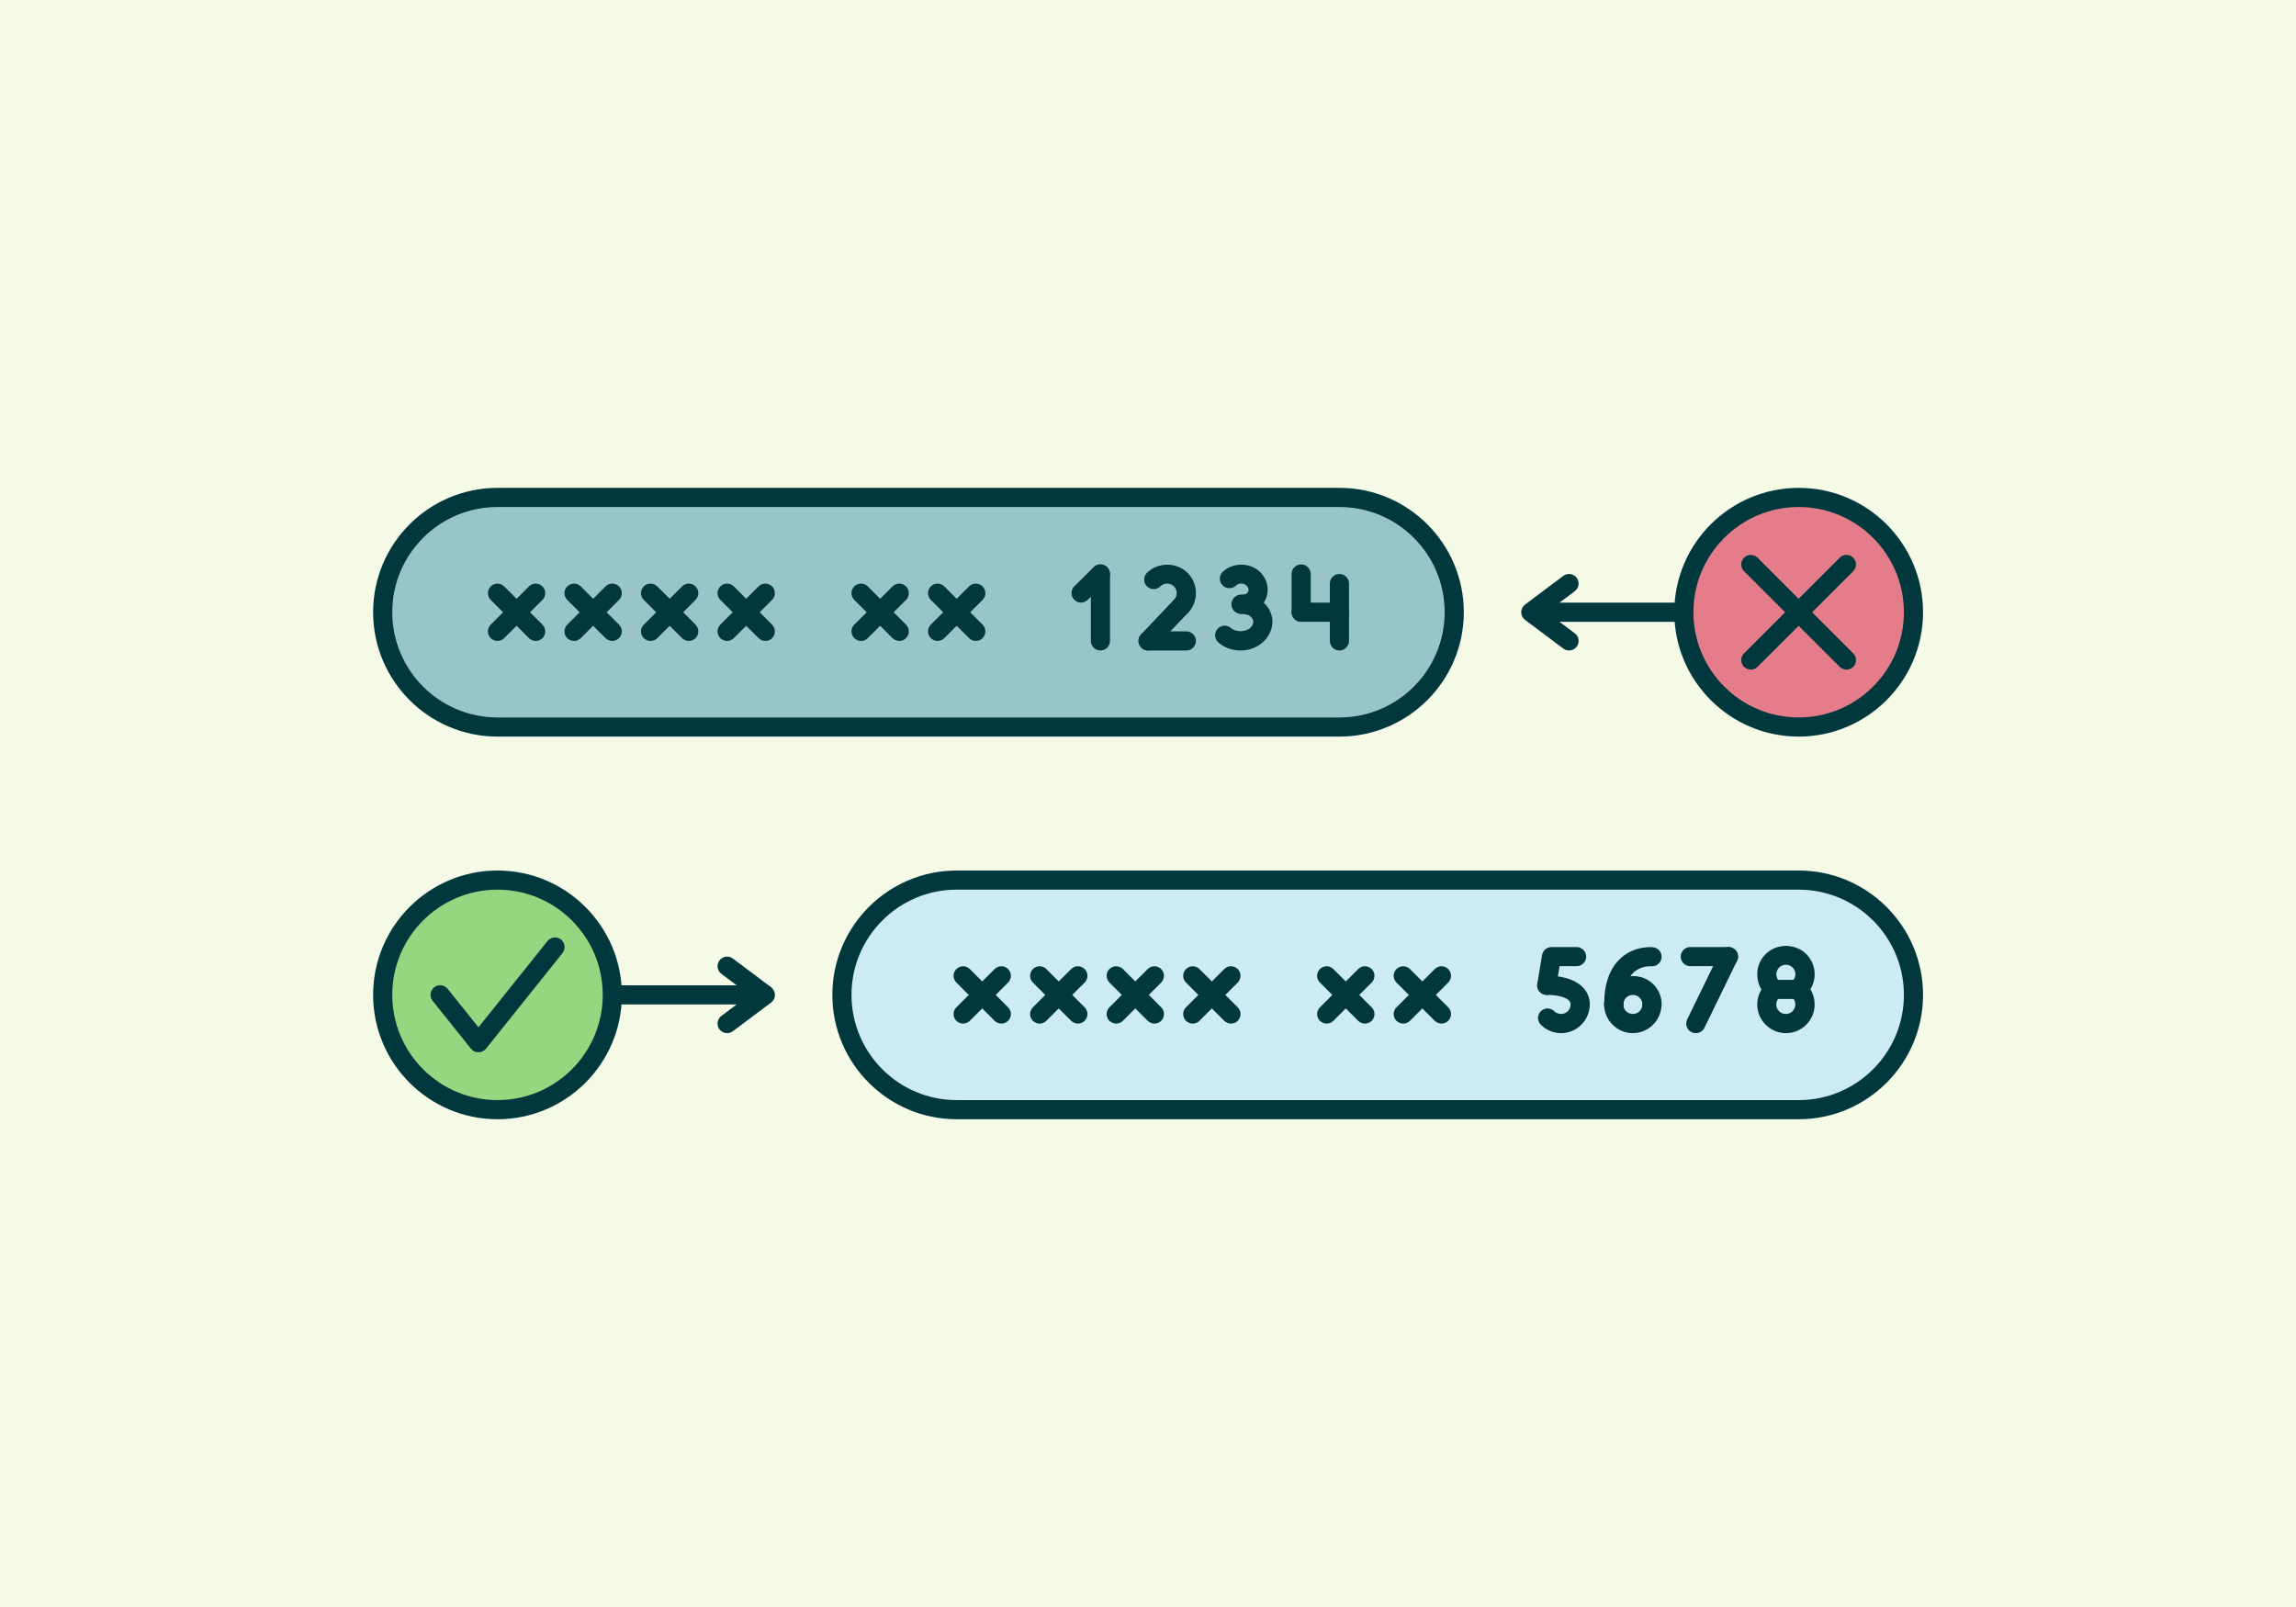 <?xml version="1.0" encoding="UTF-8" standalone="no"?>
<!DOCTYPE svg PUBLIC "-//W3C//DTD SVG 1.1//EN" "http://www.w3.org/Graphics/SVG/1.1/DTD/svg11.dtd">
<svg width="100%" height="100%" viewBox="0 0 500 350" version="1.1" xmlns="http://www.w3.org/2000/svg" xmlns:xlink="http://www.w3.org/1999/xlink" xml:space="preserve" xmlns:serif="http://www.serif.com/" style="fill-rule:evenodd;clip-rule:evenodd;stroke-linejoin:round;stroke-miterlimit:2;">
    <rect x="0" y="0" width="500" height="350" style="fill:rgb(244,250,230);"/>
    <g transform="matrix(0.5,0,0,0.5,250,175)">
        <g transform="matrix(1,0,0,1,-450,-300)">
            <g transform="matrix(4.167,0,0,4.167,0,0)">
                <path d="M176,80L88,80C81.373,80 76,85.373 76,92C76,98.627 81.373,104 88,104L176,104C182.627,104 188,98.627 188,92C188,85.373 182.627,80 176,80Z" style="fill:rgb(204,235,245);fill-rule:nonzero;"/>
            </g>
            <g transform="matrix(4.167,0,0,4.167,0,0)">
                <path d="M176,105L88,105C80.83,105 75,99.17 75,92C75,84.83 80.83,79 88,79L176,79C183.17,79 189,84.83 189,92C189,99.17 183.17,105 176,105ZM88,81C81.93,81 77,85.93 77,92C77,98.07 81.93,103 88,103L176,103C182.07,103 187,98.07 187,92C187,85.93 182.07,81 176,81L88,81Z" style="fill:rgb(0,56,61);fill-rule:nonzero;"/>
            </g>
            <g transform="matrix(4.167,0,0,4.167,0,0)">
                <path d="M92.67,95C92.41,95 92.16,94.9 91.96,94.71L87.96,90.71C87.57,90.32 87.57,89.69 87.96,89.3C88.35,88.91 88.98,88.91 89.37,89.3L93.37,93.3C93.76,93.69 93.76,94.32 93.37,94.71C93.17,94.91 92.92,95 92.66,95L92.67,95Z" style="fill:rgb(0,56,61);fill-rule:nonzero;"/>
            </g>
            <g transform="matrix(4.167,0,0,4.167,0,0)">
                <path d="M88.67,95C88.41,95 88.16,94.9 87.96,94.71C87.57,94.32 87.57,93.69 87.96,93.3L91.96,89.3C92.35,88.91 92.98,88.91 93.37,89.3C93.76,89.69 93.76,90.32 93.37,90.71L89.37,94.71C89.17,94.91 88.92,95 88.66,95L88.67,95Z" style="fill:rgb(0,56,61);fill-rule:nonzero;"/>
            </g>
            <g transform="matrix(4.167,0,0,4.167,0,0)">
                <path d="M100.67,95C100.41,95 100.16,94.9 99.96,94.71L95.96,90.71C95.57,90.32 95.57,89.69 95.96,89.3C96.35,88.91 96.98,88.91 97.37,89.3L101.37,93.3C101.76,93.69 101.76,94.32 101.37,94.71C101.17,94.91 100.92,95 100.66,95L100.67,95Z" style="fill:rgb(0,56,61);fill-rule:nonzero;"/>
            </g>
            <g transform="matrix(4.167,0,0,4.167,0,0)">
                <path d="M96.67,95C96.41,95 96.16,94.9 95.96,94.71C95.57,94.32 95.57,93.69 95.96,93.3L99.96,89.3C100.35,88.91 100.98,88.91 101.37,89.3C101.76,89.69 101.76,90.32 101.37,90.71L97.37,94.71C97.17,94.91 96.92,95 96.66,95L96.67,95Z" style="fill:rgb(0,56,61);fill-rule:nonzero;"/>
            </g>
            <g transform="matrix(4.167,0,0,4.167,0,0)">
                <path d="M108.67,95C108.41,95 108.16,94.9 107.96,94.71L103.96,90.71C103.57,90.32 103.57,89.69 103.96,89.3C104.35,88.91 104.98,88.91 105.37,89.3L109.37,93.3C109.76,93.69 109.76,94.32 109.37,94.71C109.17,94.91 108.92,95 108.66,95L108.67,95Z" style="fill:rgb(0,56,61);fill-rule:nonzero;"/>
            </g>
            <g transform="matrix(4.167,0,0,4.167,0,0)">
                <path d="M104.67,95C104.41,95 104.16,94.9 103.96,94.71C103.57,94.32 103.57,93.69 103.96,93.3L107.96,89.3C108.35,88.91 108.98,88.91 109.37,89.3C109.76,89.69 109.76,90.32 109.37,90.71L105.37,94.71C105.17,94.91 104.92,95 104.66,95L104.67,95Z" style="fill:rgb(0,56,61);fill-rule:nonzero;"/>
            </g>
            <g transform="matrix(4.167,0,0,4.167,0,0)">
                <path d="M116.67,95C116.41,95 116.16,94.9 115.96,94.71L111.96,90.71C111.57,90.32 111.57,89.69 111.96,89.3C112.35,88.91 112.98,88.91 113.37,89.3L117.37,93.3C117.76,93.69 117.76,94.32 117.37,94.71C117.17,94.91 116.92,95 116.66,95L116.67,95Z" style="fill:rgb(0,56,61);fill-rule:nonzero;"/>
            </g>
            <g transform="matrix(4.167,0,0,4.167,0,0)">
                <path d="M112.67,95C112.41,95 112.16,94.9 111.96,94.71C111.57,94.32 111.57,93.69 111.96,93.3L115.96,89.3C116.35,88.91 116.98,88.91 117.37,89.3C117.76,89.69 117.76,90.32 117.37,90.71L113.37,94.71C113.17,94.91 112.92,95 112.66,95L112.67,95Z" style="fill:rgb(0,56,61);fill-rule:nonzero;"/>
            </g>
            <g transform="matrix(4.167,0,0,4.167,0,0)">
                <path d="M130.67,95C130.41,95 130.16,94.9 129.96,94.71L125.96,90.71C125.57,90.32 125.57,89.69 125.96,89.3C126.35,88.91 126.98,88.91 127.37,89.3L131.37,93.3C131.76,93.69 131.76,94.32 131.37,94.71C131.17,94.91 130.92,95 130.66,95L130.67,95Z" style="fill:rgb(0,56,61);fill-rule:nonzero;"/>
            </g>
            <g transform="matrix(4.167,0,0,4.167,0,0)">
                <path d="M126.67,95C126.41,95 126.16,94.9 125.96,94.71C125.57,94.32 125.57,93.69 125.96,93.3L129.96,89.3C130.35,88.91 130.98,88.91 131.37,89.3C131.76,89.69 131.76,90.32 131.37,90.71L127.37,94.71C127.17,94.91 126.92,95 126.66,95L126.67,95Z" style="fill:rgb(0,56,61);fill-rule:nonzero;"/>
            </g>
            <g transform="matrix(4.167,0,0,4.167,0,0)">
                <path d="M138.67,95C138.41,95 138.16,94.9 137.96,94.71L133.96,90.71C133.57,90.32 133.57,89.69 133.96,89.3C134.35,88.91 134.98,88.91 135.37,89.3L139.37,93.3C139.76,93.69 139.76,94.32 139.37,94.71C139.17,94.91 138.92,95 138.66,95L138.67,95Z" style="fill:rgb(0,56,61);fill-rule:nonzero;"/>
            </g>
            <g transform="matrix(4.167,0,0,4.167,0,0)">
                <path d="M134.67,95C134.41,95 134.16,94.9 133.96,94.71C133.57,94.32 133.57,93.69 133.96,93.3L137.96,89.3C138.35,88.91 138.98,88.91 139.37,89.3C139.76,89.69 139.76,90.32 139.37,90.71L135.37,94.71C135.17,94.91 134.92,95 134.66,95L134.67,95Z" style="fill:rgb(0,56,61);fill-rule:nonzero;"/>
            </g>
            <g transform="matrix(4.167,0,0,4.167,0,0)">
                <path d="M151.17,96C150.37,96 149.62,95.69 149.05,95.12C148.66,94.73 148.66,94.1 149.05,93.71C149.44,93.32 150.07,93.32 150.46,93.71C150.84,94.09 151.5,94.09 151.87,93.71C152.06,93.52 152.16,93.27 152.16,93C152.16,92.45 152.61,92 153.16,92C153.71,92 154.16,92.45 154.16,93C154.16,93.8 153.85,94.55 153.28,95.12C152.71,95.69 151.96,96 151.16,96L151.17,96Z" style="fill:rgb(0,56,61);fill-rule:nonzero;"/>
            </g>
            <g transform="matrix(4.167,0,0,4.167,0,0)">
                <path d="M153.17,94C152.62,94 152.17,93.55 152.17,93C152.17,92.31 150.91,92 149.67,92C149.12,92 148.67,91.55 148.67,91C148.67,90.45 149.12,90 149.67,90C152.99,90 154.17,91.55 154.17,93C154.17,93.55 153.72,94 153.17,94Z" style="fill:rgb(0,56,61);fill-rule:nonzero;"/>
            </g>
            <g transform="matrix(4.167,0,0,4.167,0,0)">
                <path d="M149.67,92C149.62,92 149.56,92 149.5,91.99C148.96,91.9 148.59,91.38 148.68,90.84L149.18,87.84C149.26,87.36 149.68,87 150.17,87L152.79,87C153.34,87 153.79,87.45 153.79,88C153.79,88.55 153.34,89 152.79,89L151.01,89L150.65,91.16C150.57,91.65 150.15,92 149.66,92L149.67,92Z" style="fill:rgb(0,56,61);fill-rule:nonzero;"/>
            </g>
            <g transform="matrix(4.167,0,0,4.167,0,0)">
                <path d="M168.67,89L164.67,89C164.12,89 163.67,88.55 163.67,88C163.67,87.45 164.12,87 164.67,87L168.67,87C169.22,87 169.67,87.45 169.67,88C169.67,88.55 169.22,89 168.67,89Z" style="fill:rgb(0,56,61);fill-rule:nonzero;"/>
            </g>
            <g transform="matrix(4.167,0,0,4.167,0,0)">
                <path d="M165.25,96C165.1,96 164.95,95.97 164.81,95.9C164.31,95.66 164.11,95.06 164.35,94.56L167.76,87.56C168,87.06 168.6,86.86 169.1,87.1C169.6,87.34 169.8,87.94 169.56,88.44L166.15,95.44C165.98,95.8 165.62,96 165.25,96Z" style="fill:rgb(0,56,61);fill-rule:nonzero;"/>
            </g>
            <g transform="matrix(4.167,0,0,4.167,0,0)">
                <path d="M158.67,96C157.87,96 157.12,95.69 156.55,95.12C155.98,94.55 155.67,93.8 155.67,93C155.67,92.45 156.12,92 156.67,92C157.22,92 157.67,92.45 157.67,93C157.67,93.27 157.77,93.52 157.96,93.71C158.34,94.09 159,94.09 159.37,93.71C159.56,93.52 159.66,93.27 159.66,93C159.66,92.45 160.11,92 160.66,92C161.21,92 161.66,92.45 161.66,93C161.66,93.8 161.35,94.55 160.78,95.12C160.21,95.69 159.46,96 158.66,96L158.67,96Z" style="fill:rgb(0,56,61);fill-rule:nonzero;"/>
            </g>
            <g transform="matrix(4.167,0,0,4.167,0,0)">
                <path d="M160.67,94C160.12,94 159.67,93.55 159.67,93C159.67,92.73 159.57,92.48 159.38,92.29C159,91.91 158.34,91.91 157.97,92.29C157.78,92.48 157.68,92.73 157.68,93C157.68,93.55 157.23,94 156.68,94C156.13,94 155.68,93.55 155.68,93C155.68,92.2 155.99,91.45 156.56,90.88C157.69,89.75 159.67,89.75 160.8,90.88C161.37,91.45 161.68,92.2 161.68,93C161.68,93.55 161.23,94 160.68,94L160.67,94Z" style="fill:rgb(0,56,61);fill-rule:nonzero;"/>
            </g>
            <g transform="matrix(4.167,0,0,4.167,0,0)">
                <path d="M156.67,94C156.12,94 155.67,93.55 155.67,93C155.67,90.82 156.26,89.18 157.43,88.14C158.89,86.83 160.7,87.01 160.78,87.02C161.33,87.08 161.73,87.57 161.67,88.12C161.61,88.67 161.13,89.05 160.58,89.01C160.52,89.01 159.54,88.93 158.75,89.65C158.04,90.3 157.68,91.43 157.68,93.01C157.68,93.56 157.23,94.01 156.68,94.01L156.67,94Z" style="fill:rgb(0,56,61);fill-rule:nonzero;"/>
            </g>
            <g transform="matrix(4.167,0,0,4.167,0,0)">
                <path d="M174.67,96C173.87,96 173.12,95.69 172.55,95.12C171.98,94.55 171.67,93.8 171.67,93C171.67,92.44 171.83,91.89 172.11,91.43C171.82,90.96 171.67,90.42 171.67,89.85C171.67,89.05 171.98,88.3 172.55,87.73C173.68,86.6 175.66,86.6 176.79,87.73C177.36,88.3 177.67,89.05 177.67,89.85C177.67,90.41 177.51,90.96 177.23,91.42C177.52,91.89 177.67,92.43 177.67,93C177.67,93.8 177.36,94.55 176.79,95.12C176.22,95.69 175.47,96 174.67,96ZM174.67,88.85C174.4,88.85 174.15,88.95 173.96,89.14C173.77,89.33 173.67,89.58 173.67,89.85C173.67,90.12 173.77,90.37 173.96,90.56L174.06,90.64C174.3,90.83 174.45,91.12 174.45,91.43C174.45,91.74 174.31,92.03 174.06,92.22L173.95,92.3C173.77,92.48 173.66,92.74 173.66,93C173.66,93.26 173.76,93.52 173.95,93.71C174.33,94.09 174.99,94.09 175.36,93.71C175.55,93.52 175.65,93.27 175.65,93C175.65,92.73 175.55,92.48 175.36,92.29L175.26,92.21C175.02,92.02 174.87,91.73 174.87,91.42C174.87,91.11 175.01,90.82 175.26,90.63L175.32,90.59C175.55,90.37 175.66,90.12 175.66,89.85C175.66,89.58 175.56,89.33 175.37,89.14C175.18,88.95 174.93,88.85 174.66,88.85L174.67,88.85Z" style="fill:rgb(0,56,61);fill-rule:nonzero;"/>
            </g>
            <g transform="matrix(4.167,0,0,4.167,0,0)">
                <path d="M175.89,92.43L173.45,92.43C172.9,92.43 172.45,91.98 172.45,91.43C172.45,90.88 172.9,90.43 173.45,90.43L175.89,90.43C176.44,90.43 176.89,90.88 176.89,91.43C176.89,91.98 176.44,92.43 175.89,92.43Z" style="fill:rgb(0,56,61);fill-rule:nonzero;"/>
            </g>
            <g transform="matrix(4.167,0,0,4.167,0,0)">
                <path d="M66,93L48,93C47.45,93 47,92.55 47,92C47,91.45 47.45,91 48,91L66,91C66.55,91 67,91.45 67,92C67,92.55 66.55,93 66,93Z" style="fill:rgb(0,56,61);fill-rule:nonzero;"/>
            </g>
            <g transform="matrix(4.167,0,0,4.167,0,0)">
                <path d="M64,96C63.7,96 63.4,95.86 63.2,95.6C62.87,95.16 62.96,94.53 63.4,94.2L66.33,92L63.4,89.8C62.96,89.47 62.87,88.84 63.2,88.4C63.53,87.96 64.16,87.87 64.6,88.2L68.6,91.2C68.85,91.39 69,91.69 69,92C69,92.31 68.85,92.61 68.6,92.8L64.6,95.8C64.42,95.93 64.21,96 64,96Z" style="fill:rgb(0,56,61);fill-rule:nonzero;"/>
            </g>
            <g transform="matrix(4.167,0,0,4.167,0,0)">
                <path d="M40,104C46.627,104 52,98.627 52,92C52,85.373 46.627,80 40,80C33.373,80 28,85.373 28,92C28,98.627 33.373,104 40,104Z" style="fill:rgb(150,214,128);fill-rule:nonzero;"/>
            </g>
            <g transform="matrix(4.167,0,0,4.167,0,0)">
                <path d="M40,105C32.83,105 27,99.17 27,92C27,84.83 32.83,79 40,79C47.17,79 53,84.83 53,92C53,99.17 47.17,105 40,105ZM40,81C33.93,81 29,85.93 29,92C29,98.07 33.93,103 40,103C46.07,103 51,98.07 51,92C51,85.93 46.07,81 40,81Z" style="fill:rgb(0,56,61);fill-rule:nonzero;"/>
            </g>
            <g transform="matrix(4.167,0,0,4.167,0,0)">
                <path d="M38,98C37.7,98 37.41,97.86 37.22,97.62L33.22,92.62C32.87,92.19 32.94,91.56 33.38,91.21C33.81,90.87 34.44,90.93 34.79,91.37L38.01,95.39L45.23,86.37C45.58,85.94 46.21,85.87 46.64,86.21C47.07,86.56 47.14,87.18 46.8,87.62L38.8,97.62C38.61,97.86 38.32,98 38.02,98L38,98Z" style="fill:rgb(0,56,61);fill-rule:nonzero;"/>
            </g>
            <g transform="matrix(4.167,0,0,4.167,0,0)">
                <path d="M128,40L40,40C33.373,40 28,45.373 28,52C28,58.627 33.373,64 40,64L128,64C134.627,64 140,58.627 140,52C140,45.373 134.627,40 128,40Z" style="fill:rgb(151,197,202);fill-rule:nonzero;"/>
            </g>
            <g transform="matrix(4.167,0,0,4.167,0,0)">
                <path d="M128,65L40,65C32.83,65 27,59.17 27,52C27,44.83 32.83,39 40,39L128,39C135.17,39 141,44.83 141,52C141,59.17 135.17,65 128,65ZM40,41C33.93,41 29,45.93 29,52C29,58.07 33.93,63 40,63L128,63C134.07,63 139,58.07 139,52C139,45.93 134.07,41 128,41L40,41Z" style="fill:rgb(0,56,61);fill-rule:nonzero;"/>
            </g>
            <g transform="matrix(4.167,0,0,4.167,0,0)">
                <path d="M44,55C43.74,55 43.49,54.9 43.29,54.71L39.29,50.71C38.9,50.32 38.9,49.69 39.29,49.3C39.68,48.91 40.31,48.91 40.7,49.3L44.7,53.3C45.09,53.69 45.09,54.32 44.7,54.71C44.5,54.91 44.25,55 43.99,55L44,55Z" style="fill:rgb(0,56,61);fill-rule:nonzero;"/>
            </g>
            <g transform="matrix(4.167,0,0,4.167,0,0)">
                <path d="M40,55C39.74,55 39.49,54.9 39.29,54.71C38.9,54.32 38.9,53.69 39.29,53.3L43.29,49.3C43.68,48.91 44.31,48.91 44.7,49.3C45.09,49.69 45.09,50.32 44.7,50.71L40.7,54.71C40.5,54.91 40.25,55 39.99,55L40,55Z" style="fill:rgb(0,56,61);fill-rule:nonzero;"/>
            </g>
            <g transform="matrix(4.167,0,0,4.167,0,0)">
                <path d="M52,55C51.74,55 51.49,54.9 51.29,54.71L47.29,50.71C46.9,50.32 46.9,49.69 47.29,49.3C47.68,48.91 48.31,48.91 48.7,49.3L52.7,53.3C53.09,53.69 53.09,54.32 52.7,54.71C52.5,54.91 52.25,55 51.99,55L52,55Z" style="fill:rgb(0,56,61);fill-rule:nonzero;"/>
            </g>
            <g transform="matrix(4.167,0,0,4.167,0,0)">
                <path d="M48,55C47.74,55 47.49,54.9 47.29,54.71C46.9,54.32 46.9,53.69 47.29,53.3L51.29,49.3C51.68,48.91 52.31,48.91 52.7,49.3C53.09,49.69 53.09,50.32 52.7,50.71L48.7,54.71C48.5,54.91 48.25,55 47.99,55L48,55Z" style="fill:rgb(0,56,61);fill-rule:nonzero;"/>
            </g>
            <g transform="matrix(4.167,0,0,4.167,0,0)">
                <path d="M60,55C59.74,55 59.49,54.9 59.29,54.71L55.29,50.71C54.9,50.32 54.9,49.69 55.29,49.3C55.68,48.91 56.31,48.91 56.7,49.3L60.7,53.3C61.09,53.69 61.09,54.32 60.7,54.71C60.5,54.91 60.25,55 59.99,55L60,55Z" style="fill:rgb(0,56,61);fill-rule:nonzero;"/>
            </g>
            <g transform="matrix(4.167,0,0,4.167,0,0)">
                <path d="M56,55C55.74,55 55.49,54.9 55.29,54.71C54.9,54.32 54.9,53.69 55.29,53.3L59.29,49.3C59.68,48.91 60.31,48.91 60.7,49.3C61.09,49.69 61.09,50.32 60.7,50.71L56.7,54.71C56.5,54.91 56.25,55 55.99,55L56,55Z" style="fill:rgb(0,56,61);fill-rule:nonzero;"/>
            </g>
            <g transform="matrix(4.167,0,0,4.167,0,0)">
                <path d="M68,55C67.74,55 67.49,54.9 67.29,54.71L63.29,50.71C62.9,50.32 62.9,49.69 63.29,49.3C63.68,48.91 64.31,48.91 64.7,49.3L68.7,53.3C69.09,53.69 69.09,54.32 68.7,54.71C68.5,54.91 68.25,55 67.99,55L68,55Z" style="fill:rgb(0,56,61);fill-rule:nonzero;"/>
            </g>
            <g transform="matrix(4.167,0,0,4.167,0,0)">
                <path d="M64,55C63.74,55 63.49,54.9 63.29,54.71C62.9,54.32 62.9,53.69 63.29,53.3L67.29,49.3C67.68,48.91 68.31,48.91 68.7,49.3C69.09,49.69 69.09,50.32 68.7,50.71L64.7,54.71C64.5,54.91 64.25,55 63.99,55L64,55Z" style="fill:rgb(0,56,61);fill-rule:nonzero;"/>
            </g>
            <g transform="matrix(4.167,0,0,4.167,0,0)">
                <path d="M82,55C81.74,55 81.49,54.9 81.29,54.71L77.29,50.71C76.9,50.32 76.9,49.69 77.29,49.3C77.68,48.91 78.31,48.91 78.7,49.3L82.7,53.3C83.09,53.69 83.09,54.32 82.7,54.71C82.5,54.91 82.25,55 81.99,55L82,55Z" style="fill:rgb(0,56,61);fill-rule:nonzero;"/>
            </g>
            <g transform="matrix(4.167,0,0,4.167,0,0)">
                <path d="M78,55C77.74,55 77.49,54.9 77.29,54.71C76.9,54.32 76.9,53.69 77.29,53.3L81.29,49.3C81.68,48.91 82.31,48.91 82.7,49.3C83.09,49.69 83.09,50.32 82.7,50.71L78.7,54.71C78.5,54.91 78.25,55 77.99,55L78,55Z" style="fill:rgb(0,56,61);fill-rule:nonzero;"/>
            </g>
            <g transform="matrix(4.167,0,0,4.167,0,0)">
                <path d="M90,55C89.74,55 89.49,54.9 89.29,54.71L85.29,50.71C84.9,50.32 84.9,49.69 85.29,49.3C85.68,48.91 86.31,48.91 86.7,49.3L90.7,53.3C91.09,53.69 91.09,54.32 90.7,54.71C90.5,54.91 90.25,55 89.99,55L90,55Z" style="fill:rgb(0,56,61);fill-rule:nonzero;"/>
            </g>
            <g transform="matrix(4.167,0,0,4.167,0,0)">
                <path d="M86,55C85.74,55 85.49,54.9 85.29,54.71C84.9,54.32 84.9,53.69 85.29,53.3L89.29,49.3C89.68,48.91 90.31,48.91 90.7,49.3C91.09,49.69 91.09,50.32 90.7,50.71L86.7,54.71C86.5,54.91 86.25,55 85.99,55L86,55Z" style="fill:rgb(0,56,61);fill-rule:nonzero;"/>
            </g>
            <g transform="matrix(4.167,0,0,4.167,0,0)">
                <path d="M112,56L108,56C107.45,56 107,55.55 107,55C107,54.45 107.45,54 108,54L112,54C112.55,54 113,54.45 113,55C113,55.55 112.55,56 112,56Z" style="fill:rgb(0,56,61);fill-rule:nonzero;"/>
            </g>
            <g transform="matrix(4.167,0,0,4.167,0,0)">
                <path d="M108,56C107.75,56 107.5,55.91 107.31,55.72C106.91,55.34 106.89,54.71 107.27,54.31L110.68,50.72C111.06,50.32 111.7,50.3 112.09,50.69C112.49,51.07 112.51,51.7 112.13,52.1L108.72,55.69C108.52,55.9 108.26,56 108,56Z" style="fill:rgb(0,56,61);fill-rule:nonzero;"/>
            </g>
            <g transform="matrix(4.167,0,0,4.167,0,0)">
                <path d="M111.41,52.41C111.15,52.41 110.9,52.31 110.7,52.12C110.31,51.73 110.31,51.1 110.7,50.71C110.89,50.52 110.99,50.27 110.99,50C110.99,49.73 110.89,49.48 110.7,49.29C110.32,48.91 109.66,48.91 109.29,49.29C108.9,49.68 108.27,49.68 107.88,49.29C107.49,48.9 107.49,48.27 107.88,47.88C109.01,46.75 110.99,46.75 112.12,47.88C112.69,48.44 113,49.2 113,50C113,50.8 112.69,51.56 112.12,52.12C111.92,52.31 111.67,52.41 111.41,52.41Z" style="fill:rgb(0,56,61);fill-rule:nonzero;"/>
            </g>
            <g transform="matrix(4.167,0,0,4.167,0,0)">
                <path d="M117.66,56C116.79,56 115.97,55.7 115.35,55.16C114.93,54.8 114.89,54.17 115.25,53.75C115.61,53.33 116.24,53.29 116.66,53.65C117.17,54.09 118.15,54.1 118.66,53.65C118.79,53.54 119,53.3 119,52.97C119,52.97 118.98,52.17 117.71,52.17C117.16,52.17 116.71,51.72 116.71,51.17C116.71,50.62 117.16,50.17 117.71,50.17C120.1,50.17 121,51.89 121,52.97C121,53.79 120.62,54.59 119.97,55.16C119.35,55.7 118.52,56 117.66,56Z" style="fill:rgb(0,56,61);fill-rule:nonzero;"/>
            </g>
            <g transform="matrix(4.167,0,0,4.167,0,0)">
                <path d="M117.79,52.17C117.24,52.17 116.79,51.72 116.79,51.17C116.79,50.62 117.24,50.17 117.79,50.17C118.46,50.17 118.5,49.76 118.5,49.68C118.5,49.51 118.43,49.34 118.29,49.21C118,48.93 117.48,48.93 117.19,49.21C116.79,49.59 116.16,49.58 115.78,49.18C115.4,48.78 115.41,48.15 115.81,47.77C116.85,46.78 118.64,46.78 119.68,47.77C120.21,48.28 120.5,48.96 120.5,49.68C120.5,50.64 119.76,52.17 117.79,52.17Z" style="fill:rgb(0,56,61);fill-rule:nonzero;"/>
            </g>
            <g transform="matrix(4.167,0,0,4.167,0,0)">
                <path d="M103.02,56C102.47,56 102.02,55.55 102.02,55L102.02,48C102.02,47.45 102.47,47 103.02,47C103.57,47 104.02,47.45 104.02,48L104.02,55C104.02,55.55 103.57,56 103.02,56Z" style="fill:rgb(0,56,61);fill-rule:nonzero;"/>
            </g>
            <g transform="matrix(4.167,0,0,4.167,0,0)">
                <path d="M101,51C100.74,51 100.49,50.9 100.29,50.7C99.9,50.31 99.91,49.67 100.29,49.29L102.31,47.29C102.7,46.9 103.34,46.91 103.72,47.29C104.11,47.68 104.1,48.32 103.72,48.7L101.7,50.7C101.51,50.89 101.25,50.99 101,50.99L101,51Z" style="fill:rgb(0,56,61);fill-rule:nonzero;"/>
            </g>
            <g transform="matrix(4.167,0,0,4.167,0,0)">
                <path d="M128,56C127.45,56 127,55.55 127,55L127,49C127,48.45 127.45,48 128,48C128.55,48 129,48.45 129,49L129,55C129,55.55 128.55,56 128,56Z" style="fill:rgb(0,56,61);fill-rule:nonzero;"/>
            </g>
            <g transform="matrix(4.167,0,0,4.167,0,0)">
                <path d="M124,53C123.45,53 123,52.55 123,52L123,48C123,47.45 123.45,47 124,47C124.55,47 125,47.45 125,48L125,52C125,52.55 124.55,53 124,53Z" style="fill:rgb(0,56,61);fill-rule:nonzero;"/>
            </g>
            <g transform="matrix(4.167,0,0,4.167,0,0)">
                <path d="M128,53L124,53C123.45,53 123,52.55 123,52C123,51.45 123.45,51 124,51L128,51C128.55,51 129,51.45 129,52C129,52.55 128.55,53 128,53Z" style="fill:rgb(0,56,61);fill-rule:nonzero;"/>
            </g>
            <g transform="matrix(4.167,0,0,4.167,0,0)">
                <path d="M168,53L150,53C149.45,53 149,52.55 149,52C149,51.45 149.45,51 150,51L168,51C168.55,51 169,51.45 169,52C169,52.55 168.55,53 168,53Z" style="fill:rgb(0,56,61);fill-rule:nonzero;"/>
            </g>
            <g transform="matrix(4.167,0,0,4.167,0,0)">
                <path d="M152,56C151.79,56 151.58,55.94 151.4,55.8L147.4,52.8C147.15,52.61 147,52.32 147,52C147,51.68 147.15,51.39 147.4,51.2L151.4,48.2C151.84,47.87 152.47,47.96 152.8,48.4C153.13,48.84 153.04,49.47 152.6,49.8L149.67,52L152.6,54.2C153.04,54.53 153.13,55.16 152.8,55.6C152.6,55.86 152.3,56 152,56Z" style="fill:rgb(0,56,61);fill-rule:nonzero;"/>
            </g>
            <g transform="matrix(4.167,0,0,4.167,0,0)">
                <path d="M176,64C182.627,64 188,58.627 188,52C188,45.373 182.627,40 176,40C169.373,40 164,45.373 164,52C164,58.627 169.373,64 176,64Z" style="fill:rgb(228,125,137);fill-rule:nonzero;"/>
            </g>
            <g transform="matrix(4.167,0,0,4.167,0,0)">
                <path d="M176,65C168.83,65 163,59.17 163,52C163,44.83 168.83,39 176,39C183.17,39 189,44.83 189,52C189,59.17 183.17,65 176,65ZM176,41C169.93,41 165,45.93 165,52C165,58.07 169.93,63 176,63C182.07,63 187,58.07 187,52C187,45.93 182.07,41 176,41Z" style="fill:rgb(0,56,61);fill-rule:nonzero;"/>
            </g>
            <g transform="matrix(4.167,0,0,4.167,0,0)">
                <path d="M181,58C180.74,58 180.49,57.9 180.29,57.71L170.29,47.71C169.9,47.32 169.9,46.69 170.29,46.3C170.68,45.91 171.31,45.91 171.7,46.3L181.7,56.3C182.09,56.69 182.09,57.32 181.7,57.71C181.5,57.91 181.25,58 180.99,58L181,58Z" style="fill:rgb(0,56,61);fill-rule:nonzero;"/>
            </g>
            <g transform="matrix(4.167,0,0,4.167,0,0)">
                <path d="M171,58C170.74,58 170.49,57.9 170.29,57.71C169.9,57.32 169.9,56.69 170.29,56.3L180.29,46.3C180.68,45.91 181.31,45.91 181.7,46.3C182.09,46.69 182.09,47.32 181.7,47.71L171.7,57.71C171.5,57.91 171.25,58 170.99,58L171,58Z" style="fill:rgb(0,56,61);fill-rule:nonzero;"/>
            </g>
        </g>
    </g>
</svg>
